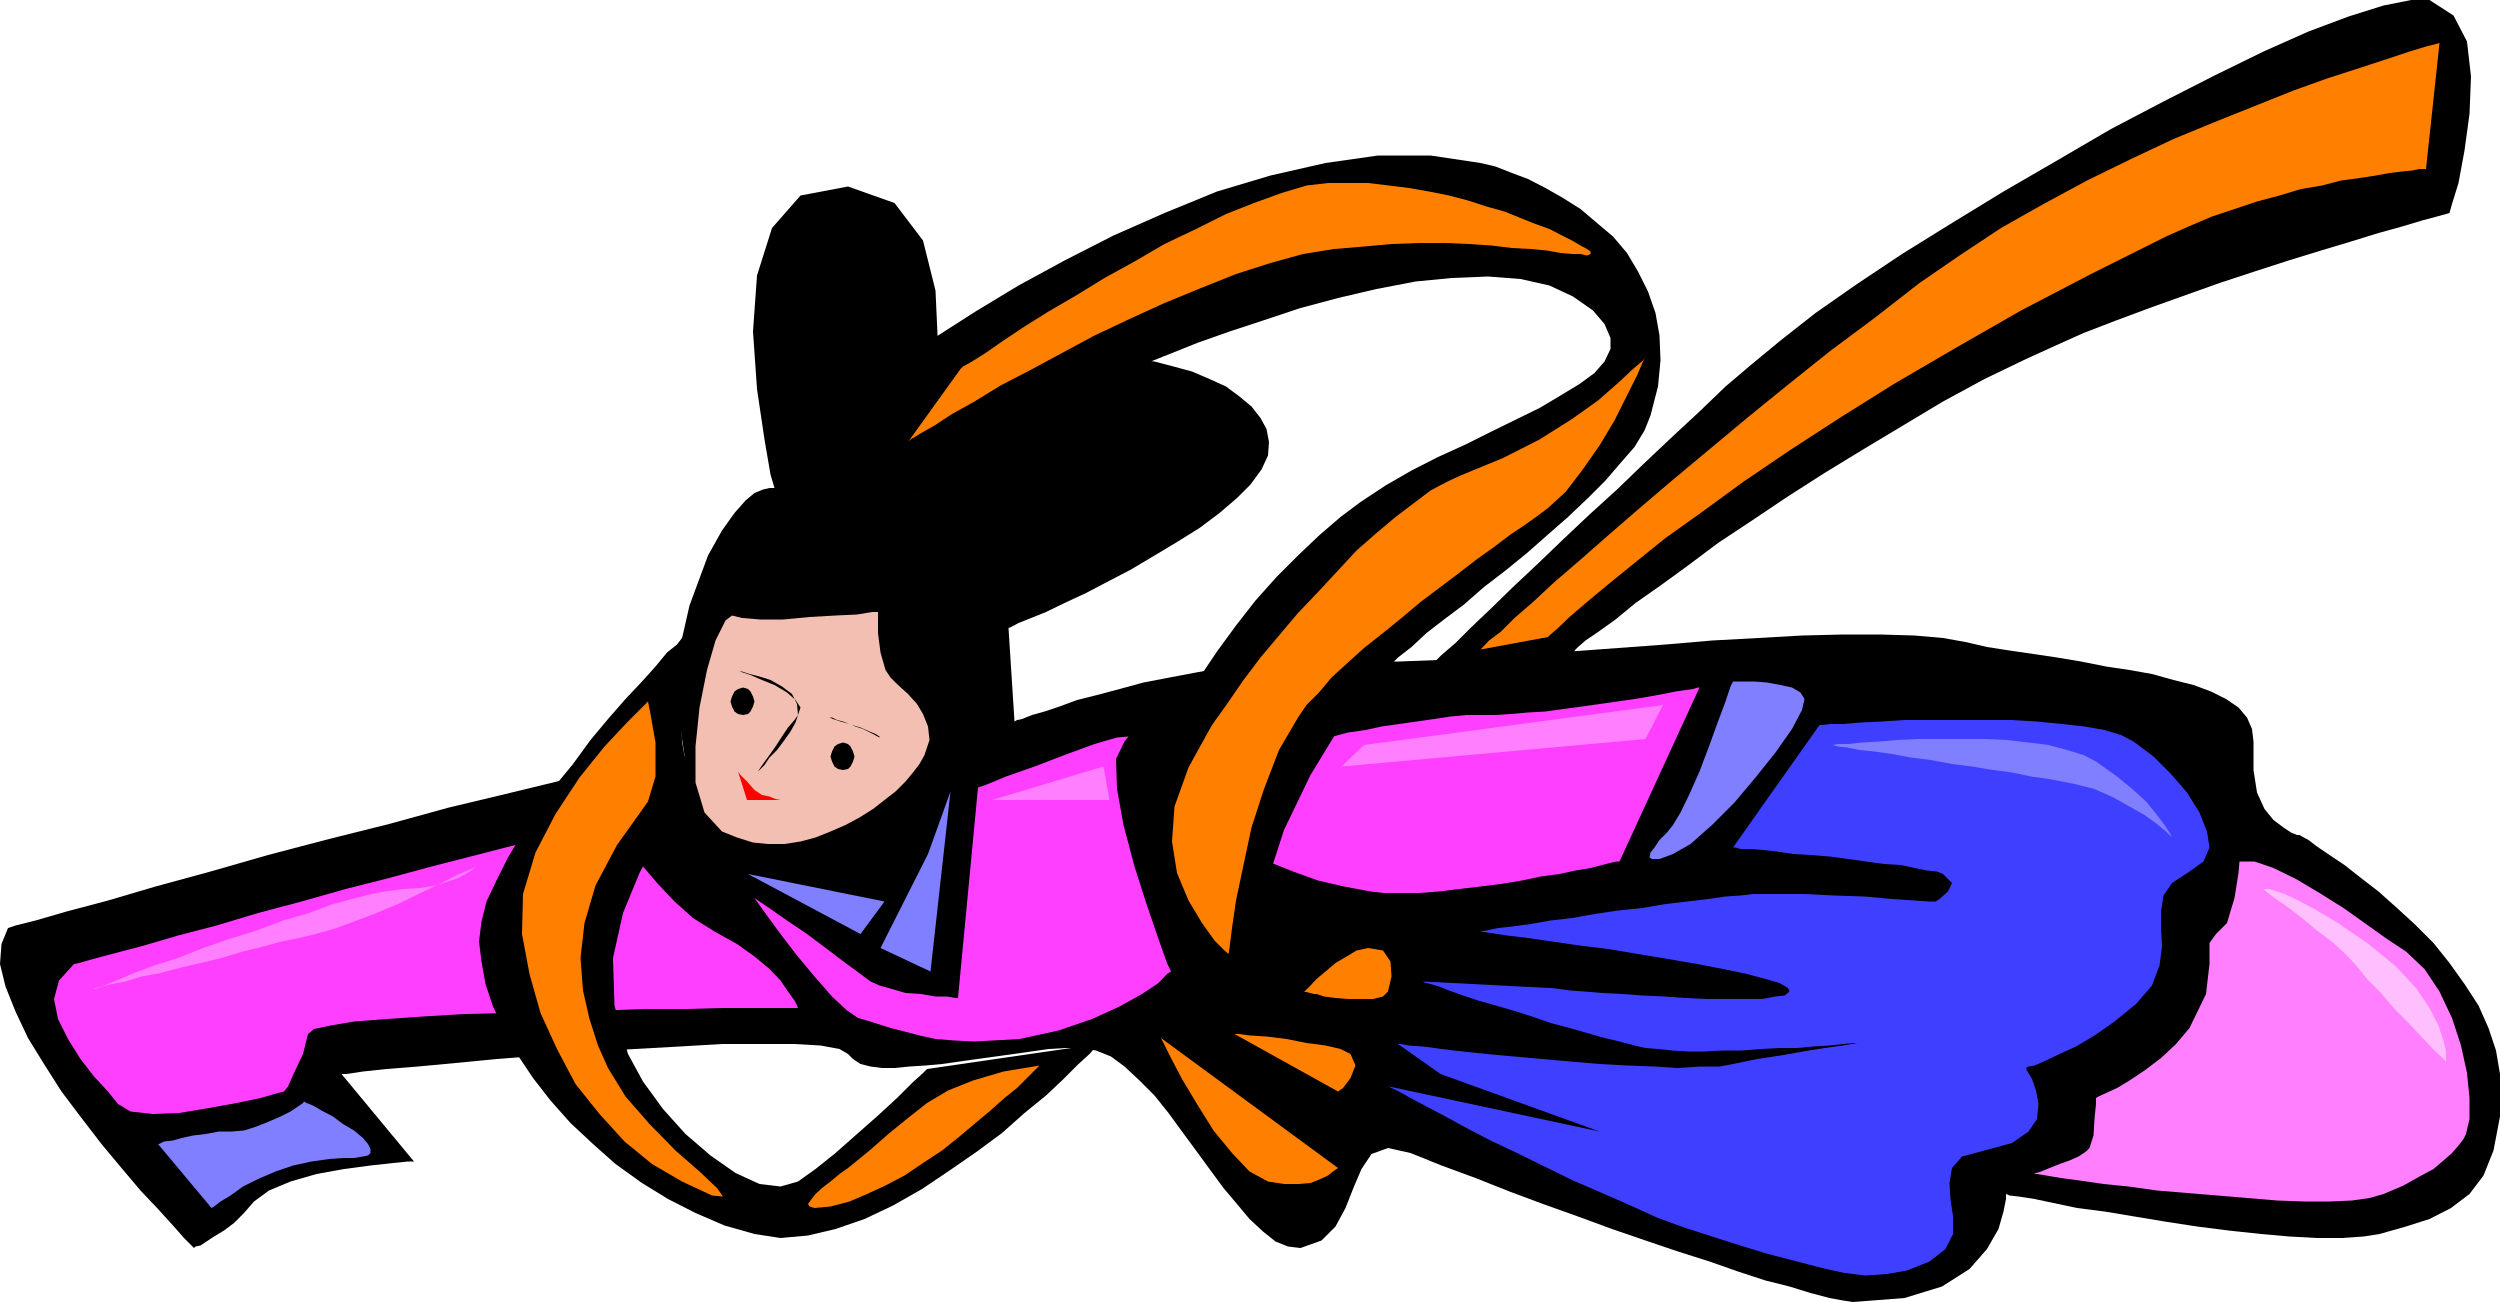 <svg height="249.984" viewBox="0 0 360 187.488" width="480" xmlns="http://www.w3.org/2000/svg"><path style="fill:#000" d="m118.79 460.833 1.08-.36 2.88-.72 4.464-1.296 5.976-1.584 6.84-2.016 7.92-2.16 8.28-2.376 8.784-2.304 8.64-2.16 8.64-2.376 8.136-1.944 7.416-1.8 6.264-1.44 5.256-.936 3.6-.504h1.8l1.224.144.216-1.08-.36-2.304-.36-3.24-.36-4.536.36-5.112 1.44-6.336 2.664-7.2 2.016-3.6 1.8-2.52 1.584-1.8 1.296-1.08 1.224-.504.936-.216h.72l-.576-1.944-.864-5.04-1.08-7.272-.576-8.28.576-8.064 2.16-6.84 4.104-4.68 6.84-1.296 6.696 2.376 4.104 5.4 1.8 7.2.36 7.92-.72 7.92-1.08 7.056-1.08 4.824-.504 1.8.36-.504 1.224-1.296 2.016-2.16 2.52-2.52 2.88-2.88 3.6-3.096 3.96-2.88 4.176-2.88 1.584-.72 2.16-.504 2.376-.36h2.304l2.736.144 2.664.36 2.736.72 2.664.72 2.52 1.08 2.376 1.08 1.944 1.44 1.728 1.44 1.296 1.656.864 1.584.36 1.872-.144 1.944-.936 2.016-1.584 2.16-1.944 1.944-2.52 2.16-2.88 2.16-3.24 2.016-3.24 1.944-3.384 2.016-3.456 1.8-3.024 1.584-3.096 1.44-2.664 1.296-2.16.864-1.8.72-1.08.576-.36.144.864 13.464.36-.216.72-.144 1.44-.576 1.8-.504 2.16-.72 2.52-.936 2.88-.72 3.24-.864 3.456-.936 3.744-.72 3.816-.72 3.96-.72 3.888-.36 3.96-.36 4.104-.144h13.32l5.616-.216 5.904-.36 6.552-.504 6.624-.36 6.84-.504 6.84-.504 6.696-.576 6.624-.36 6.336-.36 5.904-.144h5.4l4.896.144 4.104.36 3.24.576 3.096.72 3.24.504 3.456.504 3.384.504 3.456.576 3.6.72 3.384.504 3.24.576 3.096.864 2.88.72 2.52.936 2.16 1.08 1.8 1.224 1.224 1.44.72 1.656.216 1.8v4.104l.504 3.24 1.08 2.376 1.296 1.584 1.44 1.08 1.08.72.864.36h.36l.36.216.936.504 1.224.936 1.8 1.224 2.16 1.44 2.376 1.872 2.52 1.944 2.664 2.376 2.52 2.304 2.736 2.736 2.304 2.88 2.16 3.024 2.016 3.096 1.44 3.24 1.08 3.24.576 3.384v6.12l-.936 4.896-1.44 3.6-2.016 2.664-2.664 2.016-3.096 1.584-3.384 1.08-3.816 1.08-2.304.36-3.096.216h-3.6l-3.96-.216-4.104-.36-4.68-.504-4.536-.576-4.68-.72-4.32-.72-4.32-.72-3.96-.504-3.384-.72-2.736-.576-2.304-.36-1.296-.144-.504-.216v.72l-.36 1.8-.72 2.52-1.656 2.88-2.52 2.88-3.96 2.52-5.4 1.656-7.416.576-1.44-.216-1.944-.36-2.736-.72-3.024-.936-3.456-.864-3.96-1.296-4.104-1.44-4.536-1.44-4.68-1.584-4.824-1.656-4.896-1.8-5.04-1.8-4.824-1.8-4.896-1.944-4.896-1.8-4.464-1.8-3.24-.72-2.376.864-1.44 2.16-1.08 2.52-1.224 3.096-1.44 2.664-2.016 2.016-3.024 1.08-1.8-.216-1.8-.72-1.8-1.44-1.944-1.8-1.8-2.16-1.944-2.304-2.016-2.736-1.944-2.664-2.016-2.736-1.944-2.664-2.016-2.52-2.16-2.16-2.16-2.016-1.944-1.44-2.16-.864-2.16-.36h-2.16l-2.52.144-2.52.36-2.52.36-2.592.36-2.664.36-2.52.36-2.52.36-2.376.216-2.304.144-2.16.216h-1.8l-1.656-.216-1.44-.36-1.08-.72-.72-.72-1.224-.72-2.736-.504-3.744-.216h-10.44l-6.12.36-6.48.36-6.696.36-6.624.576-6.552.504-5.904.576-5.4.504-4.536.36-3.384.36-2.376.36h-.72l10.44 12.6h-.864l-2.16.216-3.24.36-3.816.504-3.96.72-3.744 1.08-3.096 1.296-2.16 1.584-1.44 1.656-1.44 1.44-1.44 1.08-1.44.864-1.08.72-.864.576-.72.144-.216.216-.36-.36-1.08-1.08-1.584-1.8-2.16-2.376-2.52-2.664-2.736-3.24-2.88-3.456-2.88-3.744-2.88-3.816-2.52-3.96-2.304-3.744-1.8-3.816-1.44-3.6-.792-3.24.216-2.88z" transform="translate(-117.638 -327.2)"/><path style="fill:#f2bfb2" d="M244.07 415.329h-.864l-2.16.36-3.096.144-3.744.216-3.816.36h-3.24l-2.664-.216-1.44-.36-.936.72-1.44 2.88-1.224 4.248-1.08 5.4-.576 5.616v5.184l1.296 4.32 2.52 2.736 2.16.864 2.304.72 2.16.216h2.376l2.304-.36 2.16-.576 2.16-.864 2.16-.936 2.016-1.08 1.944-1.224 1.656-1.296 1.584-1.224 1.44-1.44 1.08-1.296.936-1.224.72-1.296.72-2.16-.216-1.944-.72-1.8-.864-1.44-1.296-1.44-1.44-1.296-1.08-1.08-.72-1.08-.72-2.52-.36-2.808v-2.16z" transform="translate(-117.638 -327.2)"/><path style="fill:red" d="m223.91 438.297.36.504.936.936 1.08 1.224 1.08.72 1.08.216.864.36.72.144h.216-5.04z" transform="translate(-117.638 -327.2)"/><path style="fill:#000" d="m224.63 430.16.72-.143.36-.36.36-.72.216-.72-.216-.72-.36-.72-.36-.36-.72-.216-.72.216-.504.36-.36.72-.216.72.216.72.36.72.504.36zm14.4 7.92.72-.143.36-.36.36-.72.216-.72-.216-.72-.36-.72-.36-.36-.72-.216-.72.216-.504.36-.36.72-.216.72.216.72.36.72.504.36z" transform="translate(-117.638 -327.2)"/><path style="fill:#000" d="M224.126 423.897h.36l1.08.36 1.44.36 1.584.504 1.656.936 1.44 1.08.72 1.44.144 1.584-.36 1.08-.72 1.296-.864 1.224-1.08 1.44-1.08 1.08-.72 1.08-.72.72-.216.216.216-.36.504-.72.936-1.296.864-1.224.936-1.44.864-1.296.936-1.08.504-.72.36-1.08-.72-1.08-1.224-1.08-1.8-1.08-1.8-.72-1.656-.72-1.08-.36z" transform="translate(-117.638 -327.2)"/><path style="fill:#ff3fff" d="m128.294 466.017.72-.144 2.016-.576 3.24-.864 4.104-1.08 4.896-1.44 5.544-1.44 5.976-1.8 6.264-1.656 6.336-1.8 6.264-1.584 6.12-1.656 5.616-1.44 5.04-1.296 4.32-1.08 3.456-.72 2.16-.504h3.024l2.52 1.08 2.16 1.584 2.16 2.376 2.16 2.52 2.376 2.52 2.664 2.376 3.096 1.944 3.24 1.8 2.52 1.8 2.16 1.8 1.584 1.656 1.08 1.584.936 1.296.36.72.144.36h-10.944l-5.256.144h-5.904l-6.336.216-6.624.144-6.48.216-6.552.144-5.904.36-5.256.36-4.68.36-3.384.576-2.376.504-.864.72-.72 2.88-1.296 2.736-.864 1.944-.576.72-.864.216-2.52.72-3.456.72-3.96.72-4.32.72-3.744.144-3.24-.36-1.8-1.08-1.44-1.8-2.016-2.16-1.944-2.52-1.8-2.88-1.44-2.88-.576-2.88.72-2.664z" transform="translate(-117.638 -327.2)"/><path style="fill:#7f7fff" d="M140.39 491.937h.144l.72-.36 1.296-.144 1.224-.36 1.656-.36 1.8-.216 1.944-.36h1.8l1.8-.144 1.8-.576 1.8-.72 1.656-.72 1.44-.72 1.08-.72.72-.504.144-.216.36.216.936.36 1.224.72 1.656.864 1.44 1.08 1.584.936 1.296 1.08.72.864.36.72v.576l-.36.36-.72.144-1.296.216h-1.584l-2.016.144-2.52.36-2.664.576-2.52.864-2.52 1.08-2.16 1.08-1.8 1.296-1.44.864-.936.72-.36.216z" transform="translate(-117.638 -327.2)"/><path style="fill:#ff3fff" d="m226.286 456.513.504.72 1.296 1.8 1.944 2.664 2.376 3.096 2.52 3.024 2.52 2.88 2.16 2.016 1.584 1.08 1.296.36 1.584.504 1.8.576 2.016.504 2.16.576 2.304.504 2.736.216 2.88.144 6.48-.36 5.616-1.224 4.824-1.656 3.96-1.8 3.24-1.8 2.376-1.584 1.224-1.296.576-.36-.576-1.224-1.224-3.456-1.656-4.824-1.8-5.616-1.584-5.976-.936-5.184-.144-4.32 1.224-2.52.576-.72-1.656.144-3.24.936-4.32 1.584-4.32 1.656-4.104 1.44-2.952 1.224-1.08.36-2.88 30.312h-.36l-1.224-.216h-1.656l-2.16-.36-2.16-.144-1.944-.576-1.8-.504-1.296-.576-1.44-1.08-2.16-1.584-2.664-2.016-2.88-2.16-2.88-1.944-2.376-1.656-1.8-1.224z" transform="translate(-117.638 -327.2)"/><path style="fill:#7f7fff" d="m251.27 450.177-6.84 13.536 7.2 3.384 2.88-25.92z" transform="translate(-117.638 -327.2)"/><path style="fill:#ff3fff" d="M300.59 435.417h.144l.72-.216 1.08-.36 1.296-.36 1.584-.36 2.016-.36 2.16-.504 2.16-.576 2.52-.36 2.304-.504 2.52-.36 2.52-.36 2.52-.36 2.376-.36 2.304-.216h4.176l2.16-.144 2.52-.216 2.52-.144 2.52-.36 2.736-.36 2.52-.36 2.52-.36 2.52-.36 2.16-.36 1.944-.36 1.8-.36 1.44-.216 1.08-.144.72-.216h.216l-11.52 25.056h-.36l-.72.144-1.44.36-1.656.432-2.16.36-2.304.504-2.736.36-2.664.576-3.096.504-2.88.36-3.096.36-2.88.36-2.88.216h-5.04l-1.944-.216-3.816-.72-3.744-.864-3.6-1.296-3.24-1.296-2.52-1.44-1.728-1.584-.72-1.44.36-1.44 1.872-3.24 1.44-3.24.936-2.52z" transform="translate(-117.638 -327.2)"/><path style="fill:#7f7fff" d="m367.19 425.337-.36.72-.72 2.16-1.08 2.88-1.224 3.384-1.44 3.816-1.44 3.24-1.296 2.664-1.08 1.8-.864 1.08-1.08 1.08-.72 1.08-.576.72-.144.72.36.216h1.08l1.944-.72 2.52-1.44 3.096-2.736 3.24-3.24 3.024-3.6 2.88-3.6 2.376-3.384 1.44-2.736.36-1.584-.576-.936-1.224-.72-1.656-.36-1.944-.36-1.8-.144h-2.736z" transform="translate(-117.638 -327.2)"/><path style="fill:#ff7f00" d="m284.822 476.673.36.72 1.08 2.16 1.584 3.024 2.16 3.6 2.376 3.816 2.664 3.24 2.52 2.664 2.664 1.44 2.304.36h2.016l1.8-.144 1.44-.576 1.08-.504.72-.576.504-.36.216-.144zm10.584-.576 14.904 8.28.72-.504 1.08-1.44.72-1.8-.72-1.656-1.44-.72-2.16-.504-2.736-.36-2.88-.576-2.88-.36-2.304-.144-1.728-.216zm11.448-5.76h.36l1.08.36 1.656.216 1.8.144h3.6l1.44-.36.72-.72.504-2.16-.144-2.16-1.08-1.584-2.16-.36-1.656.36-1.44.864-1.584.936-1.44 1.224-1.296 1.08-.864.936-.72.72-.216.144z" transform="translate(-117.638 -327.2)"/><path style="fill:#3f3fff" d="M379.646 431.6h.36l1.224-.143h1.8l2.52-.216 3.096-.144 3.24-.216h15.336l3.744.216 3.6.36 3.24.36 2.88.504 2.376.72 1.8.936 2.88 2.16 2.52 2.52 2.304 2.664 1.8 2.88 1.08 2.736.36 2.304-.864 2.016-2.016 1.44-2.52 1.656-1.224 1.8-.36 2.304v2.376l.144 2.664-.36 2.736-1.08 2.88-2.304 2.664-3.096 2.52-2.88 2.016-2.664 1.584-2.376 1.08-1.944.936-1.656.72-.864.144-.36.216.144.36.72 1.224.576 1.656.36 1.944-.216 2.16-1.224 1.8-2.376 1.656-3.96 1.08-3.24.864-1.44 1.656-.36 2.16.144 2.304.36 2.52v2.52l-1.08 2.16-2.304 1.8-3.24 1.296-2.88.504-3.096.216-3.024-.36-3.24-.72-3.6-.936-4.176-1.08-4.68-1.44-3.384-1.08-3.816-1.224-3.96-1.44-3.96-1.8-4.104-1.8-4.176-1.8-4.104-2.016-3.96-1.944-3.816-1.8-3.456-1.8-3.024-1.656-2.736-1.44-2.304-1.224-1.656-.936-1.08-.504-.36-.216 30.312 6.48-22.896-8.28-6.12-4.32h.36l1.224.216 2.016.144 2.664.36 3.096.36 3.384.36 4.032.36 3.96.36 4.104.36 4.176.36 3.96.216 3.96.144 3.384.216 3.24-.216h2.736l1.944-.36 3.456-.72 3.384-.504 3.24-.576 3.096-.504 2.664-.36 2.016-.36 1.224-.216h.576-.36l-.72.216h-1.296l-1.44.144-1.944.216-2.376.144-2.304.216h-2.52l-2.736.144-2.664.216h-2.736l-2.664.144h-2.376l-2.304-.144-2.016-.216-1.8-.144-1.584-.36-2.16-.576-2.16-.504-2.52-.72-2.52-.72-2.736-.72-2.664-.936-2.736-.864-2.52-.72-2.52-.72-2.16-.72-2.016-.72-1.44-.576-1.224-.36-.72-.144-.36-.216 18.216.936h.36l1.08.144 1.584.216 2.016.144 2.52.216 2.88.144 3.024.216 3.096.144 3.024.216 3.096.144h7.92l1.944-.36 1.296-.144.72-.576-.216-.504-1.224-.72-2.016-.576-2.664-.72-3.456-.72-3.744-.72-4.176-.72-4.32-.72-4.32-.72-4.104-.504-3.96-.576-3.456-.504-3.024-.36-2.376-.36-1.44-.216h-.576.36l1.08-.144 1.656-.36 2.016-.216 2.664-.36 2.88-.504 3.096-.36 3.24-.576 3.384-.504 3.456-.36 3.384-.576 3.096-.36 3.024-.36 2.52-.36 2.16-.144 1.8-.216h7.416l4.32.216 4.32.144 3.96.36 3.24.216 2.16.144h.864l.576-.36 1.224-1.08.576-1.224-1.296-1.296-.864-.36-1.44-.144-1.8-.36-2.016-.432-2.304-.144-2.736-.36-2.52-.36-2.664-.36-2.736-.216-2.52-.144-2.304-.36-2.016-.216-1.8-.144h-1.44l-.72-.216h-.36z" transform="translate(-117.638 -327.2)"/><path style="fill:#ff7fff" d="m440.126 451.257-.144 1.656-.576 3.6-1.08 3.6-1.584 1.584-.936 1.296v3.024l-.504 4.32-2.376 4.896-1.944 2.304-2.16 2.016-2.376 1.8-2.16 1.44-1.8 1.08-1.584.72-1.08.504-.36.216v.864l-.216 2.16-.144 2.376-.576 1.8-.504.504-1.08.72-1.296.576-1.44.504-1.44.576-1.224.504-.72.216-.36.144h.504l1.296.216 2.16.36 2.664.36 3.456.504 3.6.36 4.104.576 4.32.36 4.32.36 4.32.36 4.32.36 3.96.144h3.6l3.24-.144 2.52-.36 2.016-.576 2.88-1.224 2.304-1.296 2.016-1.08 1.44-1.224 1.224-1.08.936-1.08.72-.936.36-.72.504-2.16v-3.024l-.36-3.6-.864-3.96-1.296-3.96-1.8-3.816-2.16-3.24-2.664-2.52-2.736-1.8-3.024-2.16-3.24-2.304-3.456-2.16-3.384-2.016-3.24-1.584-2.736-.936z" transform="translate(-117.638 -327.2)"/><path style="fill:#000" d="m275.822 477.537-.36.36-.936 1.08-1.584 1.44-2.16 2.16-2.52 2.376-3.096 2.52-3.24 2.88-3.6 2.664-3.96 2.736-3.96 2.664-4.176 2.376-4.104 1.944-4.176 1.44-3.96.936-3.96.36-3.744-.576-4.32-1.224-4.176-1.8-3.96-2.016-3.744-2.304-3.816-2.736-3.24-2.88-3.24-3.024-2.88-3.24-2.52-3.24-2.304-3.456-1.8-3.384-1.656-3.456-1.08-3.24-.576-3.24-.36-2.88.36-2.88.72-2.88 1.44-3.024 1.656-3.312 2.016-3.384 2.304-3.456 2.376-3.384 2.664-3.24 2.52-3.456 2.52-3.024 2.52-2.88 2.376-2.52 1.944-2.16 1.656-2.016 1.44-1.152.72-.936.36-.36-.216 2.448-.36 5.976.216 6.84.864 4.824-.36 1.8-1.584 3.096-2.376 4.104-2.664 5.112-2.376 5.76-1.44 6.48.216 6.84 1.944 6.984 2.16 3.96 2.88 3.96 3.24 3.6 3.6 3.096 3.6 2.52 3.456 1.584 3.024.36 2.52-.72 2.52-1.8 2.88-2.304 3.096-2.736 3.024-2.664 2.736-2.52 2.16-2.16 1.584-1.44.576-.576z" transform="translate(-117.638 -327.2)"/><path style="fill:#ff7f00" d="m210.95 428.217-.864.864-2.16 2.16-3.24 3.456-3.6 4.464-3.456 5.256-2.88 5.544-1.8 5.976-.144 5.76 1.08 5.76 1.584 5.616 2.376 5.184 2.664 5.04 3.456 4.32 3.6 3.96 3.96 3.24 4.32 2.52 4.32 2.016 1.584.144-.864-1.224-2.52-2.376-3.456-3.024-3.744-3.816-3.456-3.96-2.52-4.104-1.44-3.24-1.224-3.816-.936-4.104-.36-4.68.576-5.04 1.584-5.4 3.096-5.832 4.464-6.264 1.08-3.6v-4.896l-.72-4.104zm56.376 52.416-.144.144-.72.72-1.08 1.08-1.296 1.296-1.8 1.44-2.016 1.8-2.16 1.8-2.304 1.944-2.52 2.016-2.736 1.8-2.664 1.8-2.736 1.44-2.664 1.224-2.52 1.08-2.736.72-2.304.216-.72-.216-.216-.36.36-.504.72-.936.936-.864 1.224-.936 1.296-1.08 1.224-.864 3.096-2.52 2.88-2.52 2.664-2.16 2.736-2.16 3.024-1.8 3.6-1.44 4.392-1.296z" transform="translate(-117.638 -327.2)"/><path style="fill:#000" d="m238.886 385.233.504-.576 1.8-1.224 2.88-2.16 3.96-2.736 4.68-3.024 5.4-3.456 6.192-3.744 6.624-3.6 7.056-3.6 7.344-3.24 7.56-3.096 7.704-2.304 7.92-1.8 7.56-1.08h7.56l7.2 1.08 2.16.504 2.376.936 2.304.864 2.52 1.296 2.52 1.44 2.52 1.584 2.376 2.016 2.304 1.944 2.016 2.376 1.584 2.664 1.44 2.88 1.08 3.096.576 3.24.144 3.6-.36 3.744-1.08 4.176-.864 2.16-1.44 2.376-2.016 2.304-2.16 2.52-2.52 2.52-2.88 2.736-2.88 2.52-3.024 2.664-3.096 2.52-3.096 2.376-2.88 2.52-2.88 2.16-2.52 1.944-2.16 2.016-1.944 1.512-1.44 1.44-6.336 7.56-4.824 7.92-3.816 7.92-2.52 7.776-1.584 6.84-.576 5.616.216 4.104 1.08 2.16.72.576-.72-.576-1.728-1.224-2.736-2.376-3.024-3.024-3.096-3.96-3.024-4.536-2.52-5.04-.72-2.88-.216-3.096.36-3.384.72-3.6 1.296-3.6 1.584-3.816 2.016-3.96 2.304-3.96 2.52-3.744 2.736-3.744 2.808-3.6 3.024-3.384 3.096-3.096 3.024-2.88 3.096-2.664 2.88-2.16 3.6-2.376 3.744-2.16 3.816-1.944 3.96-1.8 3.744-1.872 3.672-1.8 3.24-1.584 3.024-1.8 2.736-1.656 2.16-1.584 1.44-1.656.864-1.8v-1.584l-.864-2.016-1.656-1.944-2.88-2.016-3.384-1.584-4.176-.936-4.68-.36-5.256.216-5.184.504-5.616 1.08-5.544 1.296-5.4 1.44-5.4 1.8-4.824 1.584-4.68 1.656-3.96 1.584-3.24 1.296-2.52 1.08-1.584.72-.576.144-28.8 17.136z" transform="translate(-117.638 -327.2)"/><path style="fill:#ff7f00" d="m255.95 380.337.36-.36 1.296-.72 1.944-1.224 2.592-1.8 3.024-2.016 3.456-2.16 3.96-2.304 4.104-2.52 4.32-2.376 4.32-2.52 4.536-2.16 4.32-2.16 4.032-1.584 3.96-1.44 3.6-1.08 3.096-.36h5.76l3.024.36 2.88.36 2.88.504 2.88.576 2.736.72 2.664.864 2.592.72 2.304.936 2.16.864 2.016.72 1.8.936 1.44.72 1.224.72.936.504.504.36v.36l-.504.216-.936-.216h-1.224l-1.656-.144-1.944-.36-2.376-.216-2.664-.144-2.952-.36-3.24-.216-3.384-.144h-3.816l-3.96.144-3.96.36-4.32.36-4.464.72-4.68 1.296-4.968 1.584-5.04 2.016-5.256 2.16-5.04 2.304-5.04 2.376-4.68 2.52-4.68 2.52-4.176 2.16-3.744 2.304-3.24 1.8-2.52 1.656-2.16 1.224-1.296.792-.36.36zm98.64-1.8-.36.576-1.44 1.224-2.16 2.016-2.88 2.52-3.744 2.664-4.68 2.952-5.256 2.664-6.12 2.52-2.016.936-2.304 1.224-2.376 1.8-2.664 2.016-2.736 2.304-2.88 2.52-2.664 2.88-2.88 3.096-2.88 3.024-2.736 3.24-2.664 3.168-2.448 3.24-2.376 3.456-2.16 3.024-1.8 3.24-1.584 2.88-2.016 5.616-.36 5.04.72 4.536 1.656 3.96 1.944 3.24 1.8 2.52 1.44 1.44.576.504.144-.864.36-2.88.576-3.96 1.08-5.112 1.152-5.4 1.8-5.544 2.16-5.616 2.736-4.68 1.224-1.8 1.8-1.8 1.8-2.16 2.376-2.16 2.304-2.088 2.736-2.16 2.664-2.16 2.736-2.304 2.88-2.16 2.664-2.016 2.52-1.944 2.52-1.8 2.376-1.8 2.16-1.44 1.8-1.296 1.44-1.08 2.52-2.304 2.376-3.096 2.52-3.6 2.16-3.6 1.8-3.6 1.44-2.88.864-2.016z" transform="translate(-117.638 -327.2)"/><path style="fill:#000" d="m322.55 424.257.36-.36.864-.936 1.44-1.44 2.016-1.728 2.304-2.304 2.88-2.736 3.096-3.024 3.456-3.24 3.744-3.6 3.816-3.6 3.96-3.6 3.96-3.816 3.96-3.744 3.96-3.672 3.744-3.6 3.816-3.24 4.104-3.384 5.04-3.96 5.976-4.176 6.48-4.32 7.2-4.464 7.416-4.536 7.704-4.464 7.776-4.536 7.56-3.96 7.344-3.744 7.056-3.456 6.48-2.88 5.76-2.16 5.04-1.584 3.96-.792h2.664l3.456 2.232 1.944 3.744.576 5.04-.216 5.4-.72 5.256-.864 4.68-.936 3.024-.36 1.296-.504.144-1.296.36-2.16.576-2.88.864-3.384.936-3.96 1.224-4.32 1.296-4.68 1.44-4.896 1.584-5.04 1.656-5.04 1.8-5.04 1.8-4.824 1.8-4.68 1.8-4.32 1.944-3.96 1.8-5.976 2.88-5.976 3.24-5.76 3.456-5.76 3.456-5.544 3.384-5.4 3.456-5.04 3.384-4.896 3.24-4.32 3.24-3.96 2.88-3.6 2.52-2.88 2.376-2.52 1.8-1.8 1.224-1.08.936-.36.36-3.384 4.752z" transform="translate(-117.638 -327.2)"/><path style="fill:#ff7f00" d="m340.55 418.929.36-.36 1.08-.936 1.656-1.584 2.52-2.16 3.024-2.52 3.816-3.096 4.464-3.6 5.256-3.744 5.904-4.32 6.696-4.536 7.2-4.68 8.064-5.04 8.64-5.04 9.432-5.4 10.08-5.256 10.8-5.4 3.24-1.44 3.384-1.44 3.24-1.08 3.24-1.08 3.24-.864 3.096-.936 3.024-.504 2.736-.72 2.664-.36 2.376-.36 1.944-.36 1.8-.216 1.44-.144 1.08-.216h.936l1.944-18.144-.504.144-1.44.36-2.376.72-3.24 1.08-3.96 1.296-4.464 1.44-5.04 1.8-5.4 2.16-5.76 2.304-6.12 2.52-6.12 2.88-6.336 3.096-6.264 3.384-6.12 3.456-5.976 3.96-5.76 3.96-6.48 5.04-6.48 4.824-6.12 4.896-5.76 4.68-5.616 4.68-5.184 4.32-4.896 4.176-4.32 3.744-4.104 3.6-3.6 3.096-3.096 2.88-2.664 2.304-2.016 2.016-1.656 1.224-.864.936-.36.36z" transform="translate(-117.638 -327.2)"/><path style="fill:#7f7fff" d="m225.35 453.057 19.656 3.96-3.456 4.68z" transform="translate(-117.638 -327.2)"/><path style="fill:#000" d="M237.086 430.52h.36l.72.36.864.217 1.296.504 1.224.36 1.296.576.864.36.576.36v.144l-.936-.504-1.44-.72-1.08-.36-.864-.36-1.296-.36-1.08-.36z" transform="translate(-117.638 -327.2)"/><path style="fill:#ff7fff" d="m131.03 469.617.36-.144 1.224-.36 1.8-.72 2.52-1.08 2.88-1.08 3.456-1.08 3.6-1.44 3.744-1.296 3.96-1.224 3.816-1.44 3.744-1.08 3.456-1.296 3.24-.864 2.88-.72 2.304-.36 1.656-.216 2.52-.144 2.16-.36 1.8-.576 1.44-.504 1.08-.576.864-.504.36-.36.216-.216-.576.36-1.8.72-2.52 1.296-3.024 1.44-3.24 1.584-3.456 1.44-2.88 1.08-2.52.936-1.224.36-1.8.504-2.376.576-2.52.504-2.664.72-2.88.72-3.096.936-3.024.72-3.096.72-2.664.72-2.736.504-2.304.72-2.016.36-1.44.36-.864.36zM260.486 442.4l16.056-4.823.864 4.824zm53.568-7.92 43.056-5.76-2.52 4.897-43.776 3.96z" transform="translate(-117.638 -327.2)"/><path style="fill:#7f7fff" d="M381.086 434.48h.36l.864-.143h1.44l2.016-.216 2.52-.144 2.52-.216 3.024-.144h9.576l3.24.144 3.096.36 2.88.36 2.664.72 2.376.72 1.8.936 3.024 2.16 2.376 1.944 1.944 1.8 1.44 1.8 1.08 1.44.72 1.08.36.72.216.216-.36-.36-.72-.72-1.296-1.08-1.8-1.296-2.16-1.224-2.304-1.296-2.736-1.224-2.88-.72-1.8-.36-1.944-.36-2.52-.36-2.736-.576-2.736-.36-3.024-.504-2.88-.36-3.096-.576-2.88-.36-2.664-.504-2.52-.36-2.16-.216-1.8-.36-1.296-.144-.864-.216z" transform="translate(-117.638 -327.2)"/><path style="fill:#ffbfff" d="M443.582 455.217h.72l.864.216 1.44.504 2.016.936 2.664 1.44 3.24 1.944 4.176 2.88 3.96 3.24 2.88 3.096 1.944 2.88 1.296 2.52.72 2.16.36 1.584v1.44l-.36-.36-1.296-1.224-1.584-1.656-2.016-2.16-2.16-2.16-1.944-2.304-2.016-2.016-1.44-1.8-1.44-1.584-1.944-1.8-2.376-1.8-2.16-1.8-2.16-1.656-1.8-1.224-1.224-.936z" transform="translate(-117.638 -327.2)"/></svg>
